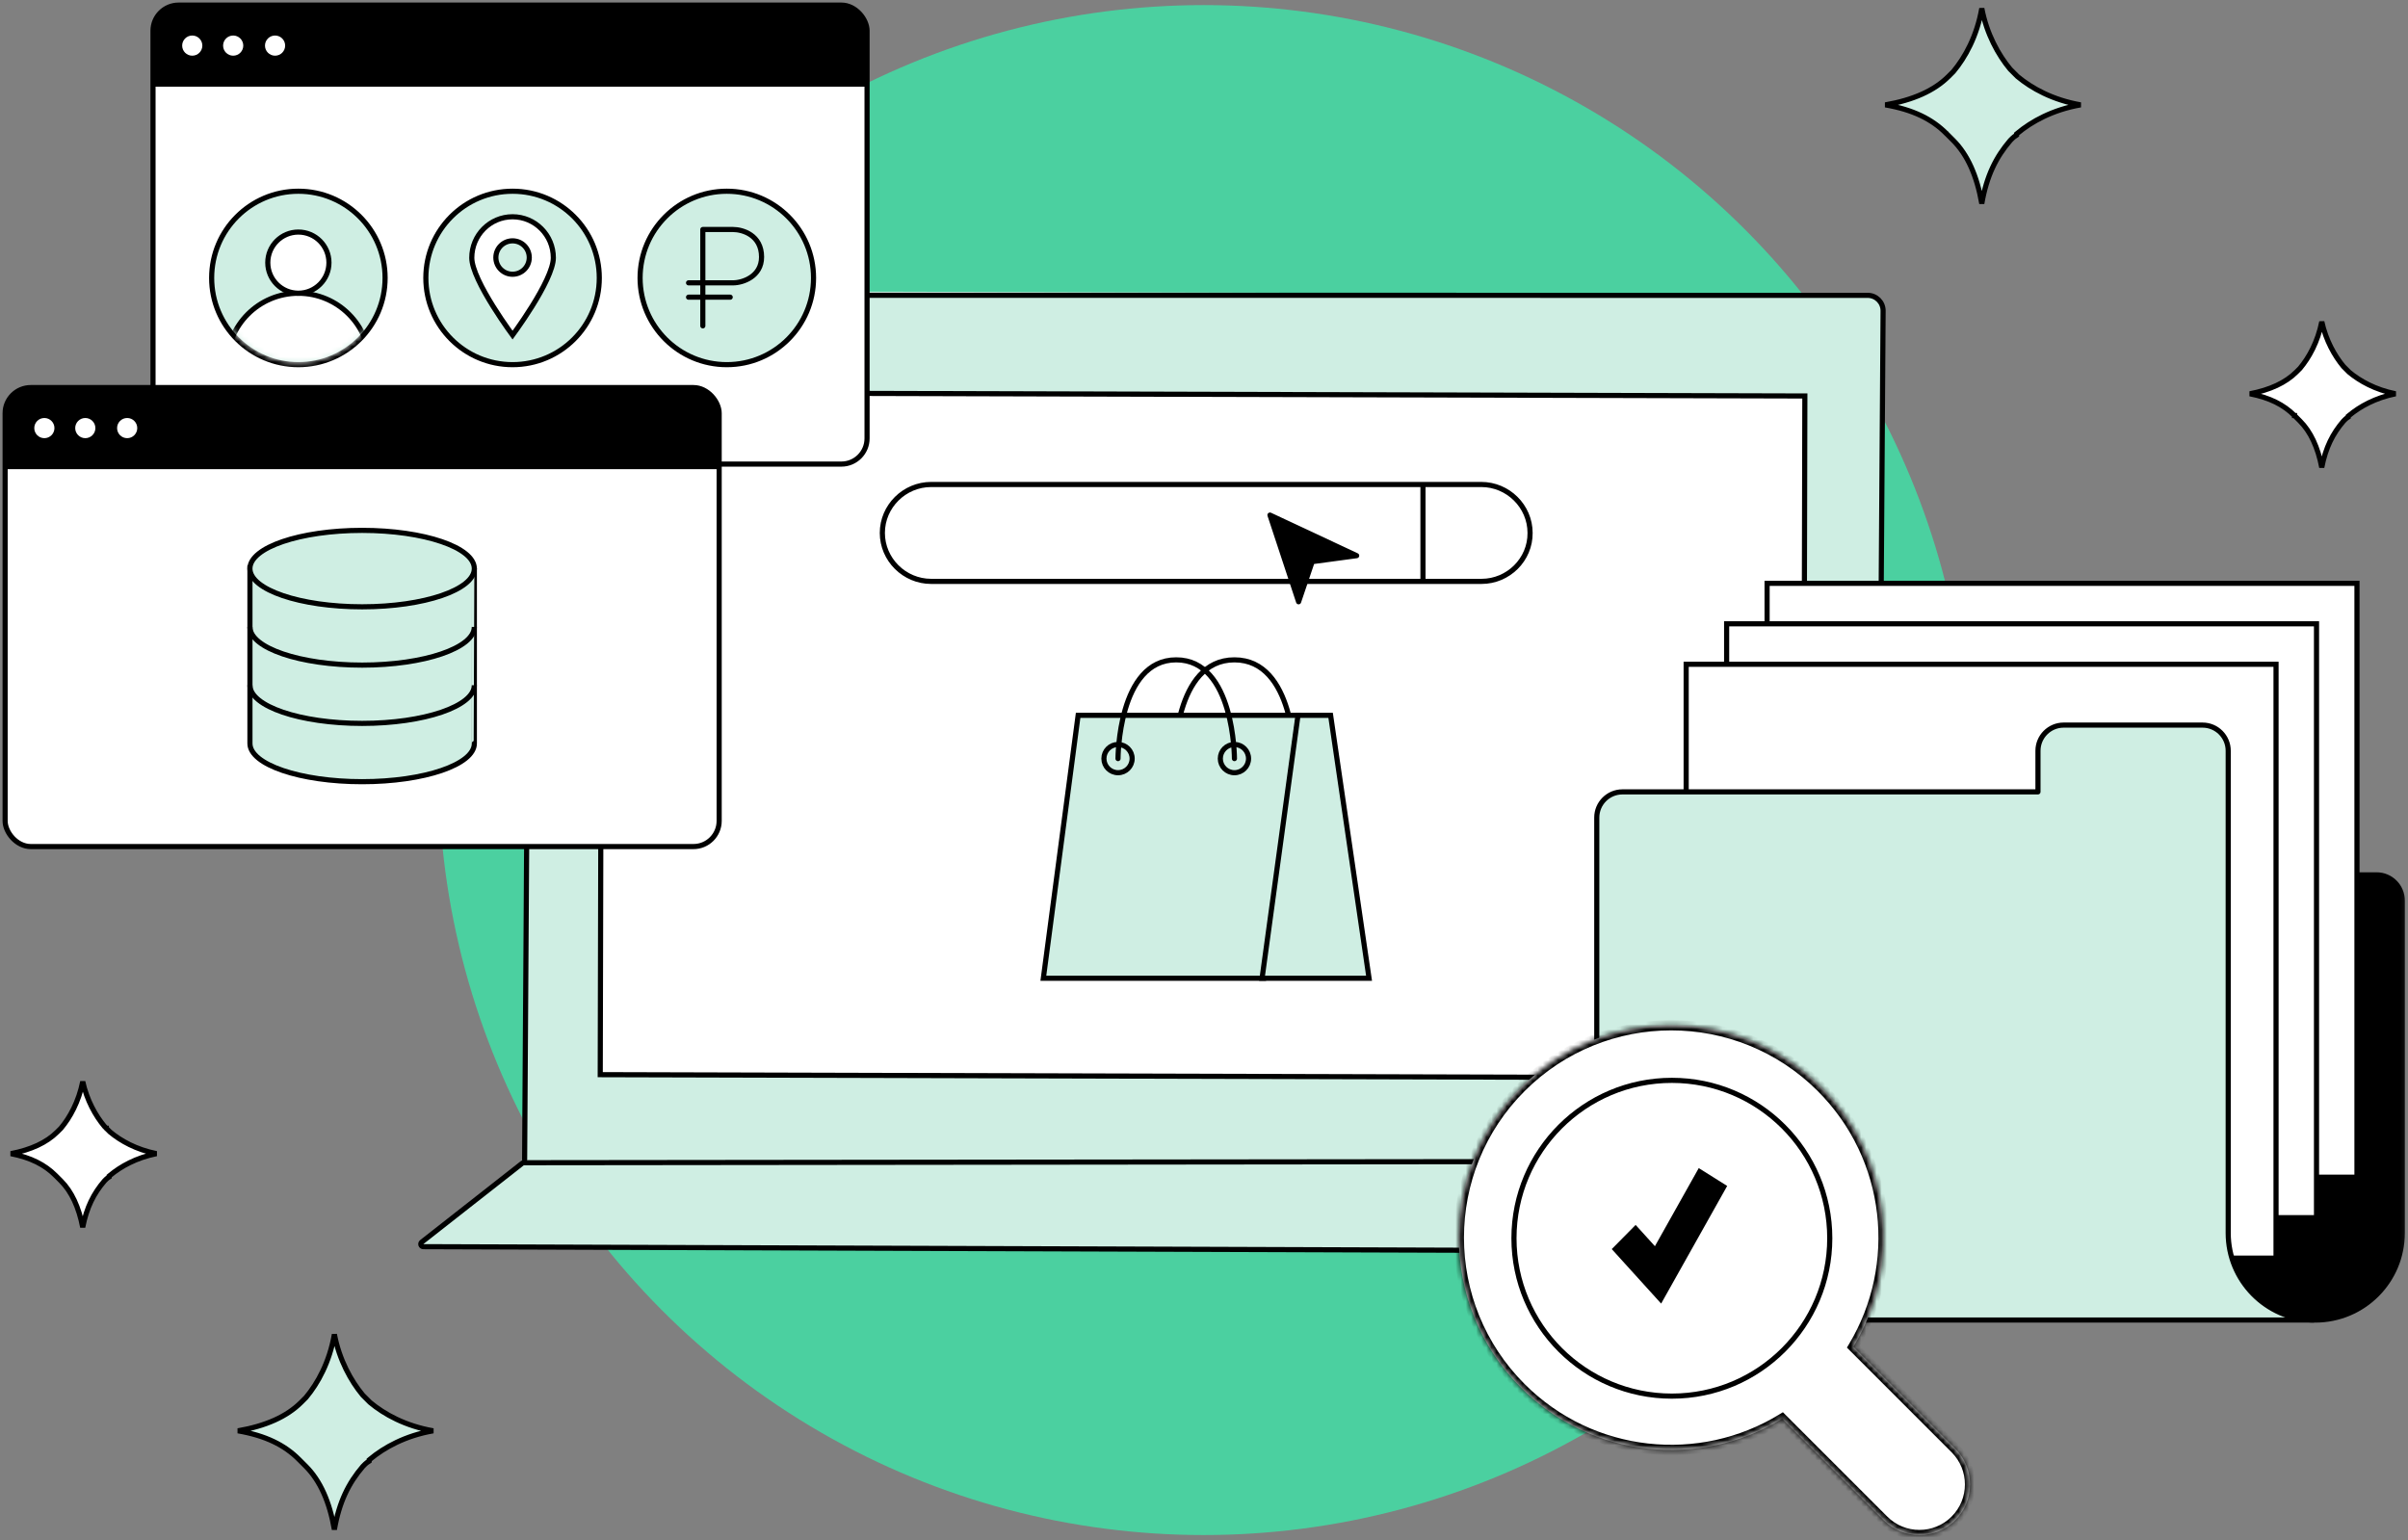 <svg width="469" height="300" viewBox="0 0 469 300" fill="none" xmlns="http://www.w3.org/2000/svg">
<rect x="0" y="0" width="469" height="300" fill="#808080" stroke="none"/>
<mask id="mask0" mask-type="alpha" maskUnits="userSpaceOnUse" x="0" y="0" width="469" height="300">
<rect width="468.874" height="300" fill="#C4C4C4"/>
</mask>
<g mask="url(#mask0)">
<circle cx="234.436" cy="150" r="149.007" fill="#4BD0A0"/>
<path d="M363.469 57.337L105.32 56.631C103.663 56.627 102.317 57.966 102.313 59.623L101.924 225.862C101.92 227.519 103.26 228.866 104.917 228.87L363.066 229.576C364.723 229.58 366.069 228.241 366.073 226.584L366.462 60.345C366.466 58.688 365.126 57.341 363.469 57.337Z" fill="#CFEEE3"/>
<path d="M365.635 225.611L366.765 60.551C366.777 58.886 365.429 57.529 363.764 57.529L106.24 57.513C104.592 57.513 103.253 58.843 103.242 60.492L102.179 225.863" stroke="black" stroke-linecap="round"/>
<path d="M386.432 243.878C386.643 243.879 386.832 243.746 386.904 243.548C386.976 243.349 386.915 243.127 386.752 242.992L366.51 226.305C366.42 226.231 366.308 226.191 366.191 226.191L102.026 226.482C101.914 226.482 101.806 226.52 101.718 226.588L82.145 241.941C81.977 242.072 81.911 242.295 81.981 242.497C82.05 242.698 82.239 242.834 82.452 242.835L386.432 243.878Z" fill="#CFEEE3" stroke="black" stroke-linecap="round" stroke-linejoin="round"/>
<path d="M351.526 77.132L117.219 76.491L116.908 209.33L351.215 209.97L351.526 77.132Z" fill="white" stroke="black" stroke-linecap="round"/>
<path d="M288.549 113.245H181.359C176.139 113.245 171.852 108.989 171.852 103.808C171.852 98.627 176.139 94.371 181.359 94.371H288.503C293.723 94.371 298.01 98.627 298.01 103.808C298.057 108.989 293.769 113.245 288.549 113.245Z" fill="white" stroke="black" stroke-miterlimit="10"/>
<path d="M277.148 94.371V113.245" stroke="black" stroke-miterlimit="10"/>
<path d="M255.573 109.402L252.925 117.218L247.348 100.331L264.235 108.235L255.573 109.402Z" fill="black" stroke="black" stroke-miterlimit="10" stroke-linecap="round" stroke-linejoin="round"/>
<mask id="mask1" mask-type="alpha" maskUnits="userSpaceOnUse" x="193" y="127" width="84" height="66">
<rect x="193.707" y="127.152" width="82.45" height="65.273" fill="#C4C4C4"/>
</mask>
<g mask="url(#mask1)">
<path d="M228.75 147.765C228.75 147.765 228.75 128.526 240.43 128.526C252.111 128.526 252.111 147.765 252.111 147.765" stroke="black" stroke-linecap="round" stroke-linejoin="round"/>
<path d="M203.211 190.552L209.984 139.333H252.915L246.142 190.552H203.211Z" fill="#CFEEE3" stroke="black"/>
<path d="M245.811 190.552L252.808 139.333H259.159L266.647 190.552H245.811Z" fill="#CFEEE3" stroke="black"/>
<path d="M217.754 147.765C217.754 147.765 217.754 128.526 229.091 128.526C240.428 128.526 240.428 147.765 240.428 147.765" stroke="black" stroke-linecap="round" stroke-linejoin="round"/>
<circle cx="217.756" cy="147.764" r="2.748" stroke="black"/>
<circle cx="240.428" cy="147.764" r="2.748" stroke="black"/>
</g>
<path d="M433.984 170.411H462.884C465.645 170.411 467.884 172.65 467.884 175.411V240.181C467.884 249.542 460.295 257.13 450.934 257.13V257.13C441.573 257.13 433.984 249.542 433.984 240.181V170.411Z" fill="black" stroke="black" stroke-linecap="round" stroke-linejoin="round"/>
<path d="M344.172 113.625L459.06 113.625V229.302H344.172V113.625Z" fill="white" stroke="black"/>
<path d="M336.293 121.509L451.181 121.509V237.185H336.293V121.509Z" fill="white" stroke="black"/>
<path d="M328.41 129.392H443.298V245.068H328.41V129.392Z" fill="white" stroke="black"/>
<path fill-rule="evenodd" clip-rule="evenodd" d="M316 154.248C313.239 154.248 311 156.487 311 159.248V252.129C311 254.89 313.239 257.129 316 257.129H450.539L450.536 257.124C441.357 256.914 433.982 249.408 433.982 240.179V170.41H433.983V146.24C433.983 143.479 431.745 141.24 428.983 141.24H401.931C399.169 141.24 396.931 143.479 396.931 146.24V154.248H316Z" fill="#CFEEE3"/>
<path d="M450.539 257.129V257.629C450.729 257.629 450.903 257.521 450.987 257.35C451.071 257.179 451.052 256.976 450.936 256.825L450.539 257.129ZM450.536 257.124L450.933 256.821C450.841 256.7 450.699 256.628 450.547 256.624L450.536 257.124ZM433.982 170.41V169.91C433.706 169.91 433.482 170.134 433.482 170.41H433.982ZM433.983 170.41V170.91C434.26 170.91 434.483 170.686 434.483 170.41H433.983ZM396.931 154.248V154.748C397.207 154.748 397.431 154.524 397.431 154.248H396.931ZM311.5 159.248C311.5 156.763 313.515 154.748 316 154.748V153.748C312.962 153.748 310.5 156.211 310.5 159.248H311.5ZM311.5 252.129V159.248H310.5V252.129H311.5ZM316 256.629C313.515 256.629 311.5 254.614 311.5 252.129H310.5C310.5 255.166 312.962 257.629 316 257.629V256.629ZM450.539 256.629H316V257.629H450.539V256.629ZM450.139 257.428L450.142 257.432L450.936 256.825L450.933 256.821L450.139 257.428ZM450.547 256.624C441.64 256.42 434.482 249.136 434.482 240.179H433.482C433.482 249.68 441.075 257.408 450.524 257.624L450.547 256.624ZM434.482 240.179V170.41H433.482V240.179H434.482ZM433.982 170.91H433.983V169.91H433.982V170.91ZM433.483 146.24V170.41H434.483V146.24H433.483ZM428.983 141.74C431.469 141.74 433.483 143.755 433.483 146.24H434.483C434.483 143.203 432.021 140.74 428.983 140.74V141.74ZM401.931 141.74H428.983V140.74H401.931V141.74ZM397.431 146.24C397.431 143.755 399.445 141.74 401.931 141.74V140.74C398.893 140.74 396.431 143.203 396.431 146.24H397.431ZM397.431 154.248V146.24H396.431V154.248H397.431ZM316 154.748H396.931V153.748H316V154.748Z" fill="black"/>
<mask id="path-23-inside-1" fill="white">
<path fill-rule="evenodd" clip-rule="evenodd" d="M360.979 262.341C370.525 246.447 368.447 225.521 354.744 211.818C338.591 195.664 312.401 195.664 296.248 211.818C280.095 227.971 280.095 254.16 296.248 270.313C310.046 284.112 331.168 286.123 347.102 276.348L366.873 296.119C370.723 299.969 376.965 299.969 380.815 296.119C384.665 292.269 384.665 286.027 380.815 282.177L360.979 262.341Z"/>
</mask>
<path fill-rule="evenodd" clip-rule="evenodd" d="M360.979 262.341C370.525 246.447 368.447 225.521 354.744 211.818C338.591 195.664 312.401 195.664 296.248 211.818C280.095 227.971 280.095 254.16 296.248 270.313C310.046 284.112 331.168 286.123 347.102 276.348L366.873 296.119C370.723 299.969 376.965 299.969 380.815 296.119C384.665 292.269 384.665 286.027 380.815 282.177L360.979 262.341Z" fill="white"/>
<path d="M360.979 262.341L360.121 261.826L359.719 262.496L360.272 263.048L360.979 262.341ZM347.102 276.348L347.809 275.641L347.251 275.083L346.579 275.495L347.102 276.348ZM354.037 212.525C367.408 225.896 369.437 246.316 360.121 261.826L361.836 262.856C371.613 246.578 369.486 225.146 355.451 211.11L354.037 212.525ZM296.955 212.525C312.718 196.762 338.274 196.762 354.037 212.525L355.451 211.11C338.907 194.567 312.084 194.567 295.541 211.11L296.955 212.525ZM296.955 269.606C281.192 253.844 281.192 228.287 296.955 212.525L295.541 211.11C278.997 227.654 278.997 254.477 295.541 271.02L296.955 269.606ZM346.579 275.495C331.031 285.035 310.419 283.07 296.955 269.606L295.541 271.02C309.674 285.153 331.306 287.212 347.625 277.2L346.579 275.495ZM367.58 295.412L347.809 275.641L346.395 277.055L366.166 296.826L367.58 295.412ZM380.108 295.412C376.648 298.871 371.04 298.871 367.58 295.412L366.166 296.826C370.406 301.066 377.282 301.066 381.522 296.826L380.108 295.412ZM380.108 282.884C383.567 286.344 383.567 291.952 380.108 295.412L381.522 296.826C385.762 292.586 385.762 285.711 381.522 281.47L380.108 282.884ZM360.272 263.048L380.108 282.884L381.522 281.47L361.686 261.634L360.272 263.048Z" fill="black" mask="url(#path-23-inside-1)"/>
<circle cx="325.625" cy="241.193" r="30.754" fill="white" stroke="black"/>
<path fill-rule="evenodd" clip-rule="evenodd" d="M336.399 231.006L323.537 253.922L313.918 243.307L318.568 238.597L322.324 242.742L330.861 227.531L336.399 231.006Z" fill="black"/>
<path d="M392.699 26.375C392.73 26.354 392.749 26.339 392.76 26.33L392.76 26.102L392.94 25.952C395.692 23.659 399.788 21.376 405.226 20.427C399.788 19.477 395.692 17.194 392.94 14.901L392.923 14.887L392.907 14.87L392.452 14.416L391.998 13.961L391.998 13.961L391.995 13.958L391.991 13.954L391.941 13.905L391.543 13.507L391.527 13.491L391.512 13.473C389.223 10.726 386.94 6.633 385.989 1.633C385.04 7.075 382.756 11.175 380.462 13.928L380.447 13.945L380.431 13.961L379.976 14.416L379.976 14.416L379.522 14.87C376.734 17.658 372.607 19.495 367.204 20.427C372.612 21.361 376.288 23.204 379.067 25.983L379.068 25.983L379.069 25.984L379.069 25.984L379.07 25.986L379.075 25.99L379.124 26.04L379.514 26.429L379.514 26.429L379.522 26.437L380.431 27.346C383.219 30.134 385.055 34.261 385.987 39.664C386.923 34.25 388.765 30.585 391.517 27.375L391.529 27.36L391.543 27.346L391.998 26.892C392.219 26.671 392.464 26.52 392.611 26.43C392.647 26.408 392.677 26.39 392.699 26.375Z" fill="#CFEEE3" stroke="black"/>
<path d="M71.84 284.653C71.871 284.632 71.89 284.617 71.901 284.608L71.901 284.38L72.081 284.23C74.832 281.937 78.929 279.654 84.366 278.705C78.929 277.755 74.832 275.472 72.081 273.179L72.064 273.165L72.047 273.149L71.593 272.694L71.138 272.24L71.138 272.24L71.135 272.237L71.131 272.233L71.081 272.183L70.684 271.785L70.668 271.769L70.653 271.752C68.364 269.004 66.08 264.911 65.129 259.912C64.181 265.354 61.897 269.453 59.602 272.206L59.588 272.224L59.572 272.24L59.117 272.694L59.117 272.694L58.663 273.149C55.875 275.937 51.748 277.773 46.345 278.705C51.752 279.64 55.429 281.482 58.208 284.261L58.209 284.262L58.209 284.262L58.209 284.262L58.211 284.264L58.215 284.268L58.265 284.318L58.654 284.707L58.654 284.707L58.663 284.716L59.572 285.625C62.359 288.413 64.196 292.539 65.128 297.942C66.064 292.528 67.906 288.864 70.658 285.653L70.67 285.638L70.684 285.625L71.138 285.17C71.359 284.949 71.605 284.798 71.752 284.708C71.787 284.686 71.817 284.668 71.84 284.653Z" fill="#CFEEE3" stroke="black"/>
<rect x="29.801" y="0.993" width="139.073" height="89.404" rx="5" fill="white" stroke="black" stroke-linecap="round" stroke-linejoin="round"/>
<path d="M29.801 5.993C29.801 3.232 32.039 0.993 34.801 0.993L163.874 0.993C166.635 0.993 168.874 3.232 168.874 5.993V16.887H29.801V5.993Z" fill="black"/>
<circle cx="37.445" cy="8.883" r="1.964" fill="white"/>
<circle cx="45.417" cy="8.883" r="1.964" fill="white"/>
<circle cx="53.574" cy="8.883" r="1.964" fill="white"/>
<circle cx="141.559" cy="54.14" r="16.891" fill="#CFEEE3" stroke="black"/>
<path d="M136.887 63.472V57.886M136.887 55.093V44.703C136.887 44.703 140.923 44.703 142.774 44.703C144.626 44.703 148.328 45.776 148.328 50.066C148.328 53.864 144.663 55.093 142.774 55.093H136.887ZM136.887 55.093H134.109M136.887 55.093V57.886M136.887 57.886H134.109H142.219" stroke="black" stroke-linecap="round" stroke-linejoin="round"/>
<circle cx="99.832" cy="54.14" r="16.891" fill="#CFEEE3" stroke="black"/>
<path d="M107.774 50.222C107.774 51.278 107.289 52.773 106.501 54.476C105.722 56.159 104.678 57.98 103.628 59.664C102.579 61.347 101.529 62.886 100.741 64.004C100.37 64.531 100.057 64.964 99.83 65.274C99.604 64.964 99.291 64.531 98.92 64.004C98.132 62.886 97.082 61.347 96.033 59.664C94.983 57.98 93.939 56.159 93.16 54.476C92.372 52.773 91.887 51.278 91.887 50.222C91.887 45.801 95.446 42.223 99.83 42.223C104.215 42.223 107.774 45.801 107.774 50.222Z" fill="white" stroke="black"/>
<circle cx="99.831" cy="50.166" r="3.253" fill="#CFEEE3" stroke="black"/>
<circle cx="58.113" cy="54.139" r="16.891" fill="#CFEEE3" stroke="black"/>
<mask id="mask2" mask-type="alpha" maskUnits="userSpaceOnUse" x="41" y="37" width="34" height="34">
<circle cx="58.113" cy="54.139" r="16.391" fill="#C4C4C4"/>
</mask>
<g mask="url(#mask2)">
<circle cx="58.111" cy="71.026" r="13.904" fill="white" stroke="black"/>
</g>
<circle cx="58.113" cy="51.159" r="5.957" fill="white" stroke="black"/>
<rect x="0.996" y="75.495" width="139.073" height="89.404" rx="5" fill="white" stroke="black" stroke-linecap="round" stroke-linejoin="round"/>
<path d="M0.996 80.495C0.996 77.734 3.235 75.495 5.996 75.495H135.069C137.83 75.495 140.069 77.734 140.069 80.495V91.389H0.996L0.996 80.495Z" fill="black"/>
<circle cx="8.64" cy="83.385" r="1.964" fill="white"/>
<circle cx="16.613" cy="83.385" r="1.964" fill="white"/>
<circle cx="24.769" cy="83.385" r="1.964" fill="white"/>
<path d="M48.681 144.819C48.681 148.931 58.465 152.263 70.534 152.263C82.603 152.263 92.387 148.931 92.387 144.819C92.387 141.821 92.385 110.628 92.387 110.628C92.387 110.628 51.947 110.628 48.681 110.628C48.681 110.628 48.681 140.708 48.681 144.819Z" fill="#CFEEE3" stroke="black"/>
<path d="M48.677 133.465C48.677 137.576 58.461 140.909 70.53 140.909C82.599 140.909 92.383 137.576 92.383 133.465" stroke="black"/>
<path d="M48.677 122.11C48.677 126.222 58.461 129.554 70.53 129.554C82.599 129.554 92.383 126.222 92.383 122.11" stroke="black"/>
<ellipse rx="21.853" ry="7.444" transform="matrix(-1 0 0 1 70.53 110.754)" fill="#CFEEE3" stroke="black"/>
<path d="M21.209 229.288C21.233 229.274 21.253 229.262 21.267 229.252L21.267 229.08L21.447 228.93C23.501 227.218 26.51 225.515 30.472 224.717C26.51 223.92 23.501 222.217 21.447 220.505L21.429 220.491L21.413 220.475L20.706 219.768L20.706 219.768L20.706 219.767L20.705 219.767L20.701 219.762L20.662 219.723L20.352 219.414L20.336 219.398L20.322 219.38C18.616 217.334 16.917 214.335 16.116 210.679C15.321 214.655 13.614 217.675 11.898 219.734L11.883 219.751L11.867 219.768L11.513 220.121L11.513 220.121L11.16 220.475C9.074 222.56 6.042 223.961 2.118 224.718C6.017 225.478 8.73 226.884 10.806 228.96L10.807 228.961L10.807 228.961L10.808 228.962L10.81 228.964L10.812 228.966L10.851 229.004L11.244 229.398L11.244 229.398L11.867 230.021C13.952 232.106 15.353 235.138 16.11 239.063C16.871 235.158 18.275 232.442 20.326 230.049L20.339 230.035L20.352 230.021L20.706 229.667C20.889 229.484 21.098 229.357 21.209 229.288ZM21.267 229.314L21.267 229.314C21.267 229.314 21.267 229.314 21.267 229.314Z" fill="white" stroke="black"/>
<path d="M457.303 81.275C457.327 81.261 457.347 81.249 457.36 81.24L457.36 81.067L457.54 80.917C459.595 79.205 462.604 77.502 466.565 76.705C462.604 75.907 459.595 74.204 457.54 72.493L457.523 72.478L457.507 72.462L456.8 71.755L456.8 71.755L456.8 71.755L456.799 71.754L456.794 71.749L456.756 71.711L456.446 71.401L456.43 71.385L456.416 71.368C454.71 69.321 453.01 66.322 452.21 62.666C451.415 66.642 449.707 69.662 447.991 71.721L447.977 71.739L447.961 71.755L447.607 72.108L447.607 72.109L447.254 72.462C445.168 74.547 442.136 75.948 438.211 76.705C442.111 77.465 444.823 78.871 446.9 80.948L446.901 80.948L446.901 80.949L446.902 80.949L446.903 80.951L446.906 80.953L446.944 80.992L447.337 81.385L447.337 81.385L447.961 82.008C450.046 84.094 451.447 87.125 452.204 91.05C452.965 87.145 454.369 84.429 456.42 82.036L456.433 82.022L456.446 82.008L456.8 81.655C456.983 81.472 457.191 81.344 457.303 81.275ZM457.36 81.301L457.36 81.301C457.36 81.301 457.36 81.301 457.36 81.301Z" fill="white" stroke="black"/>
</g>
</svg>
